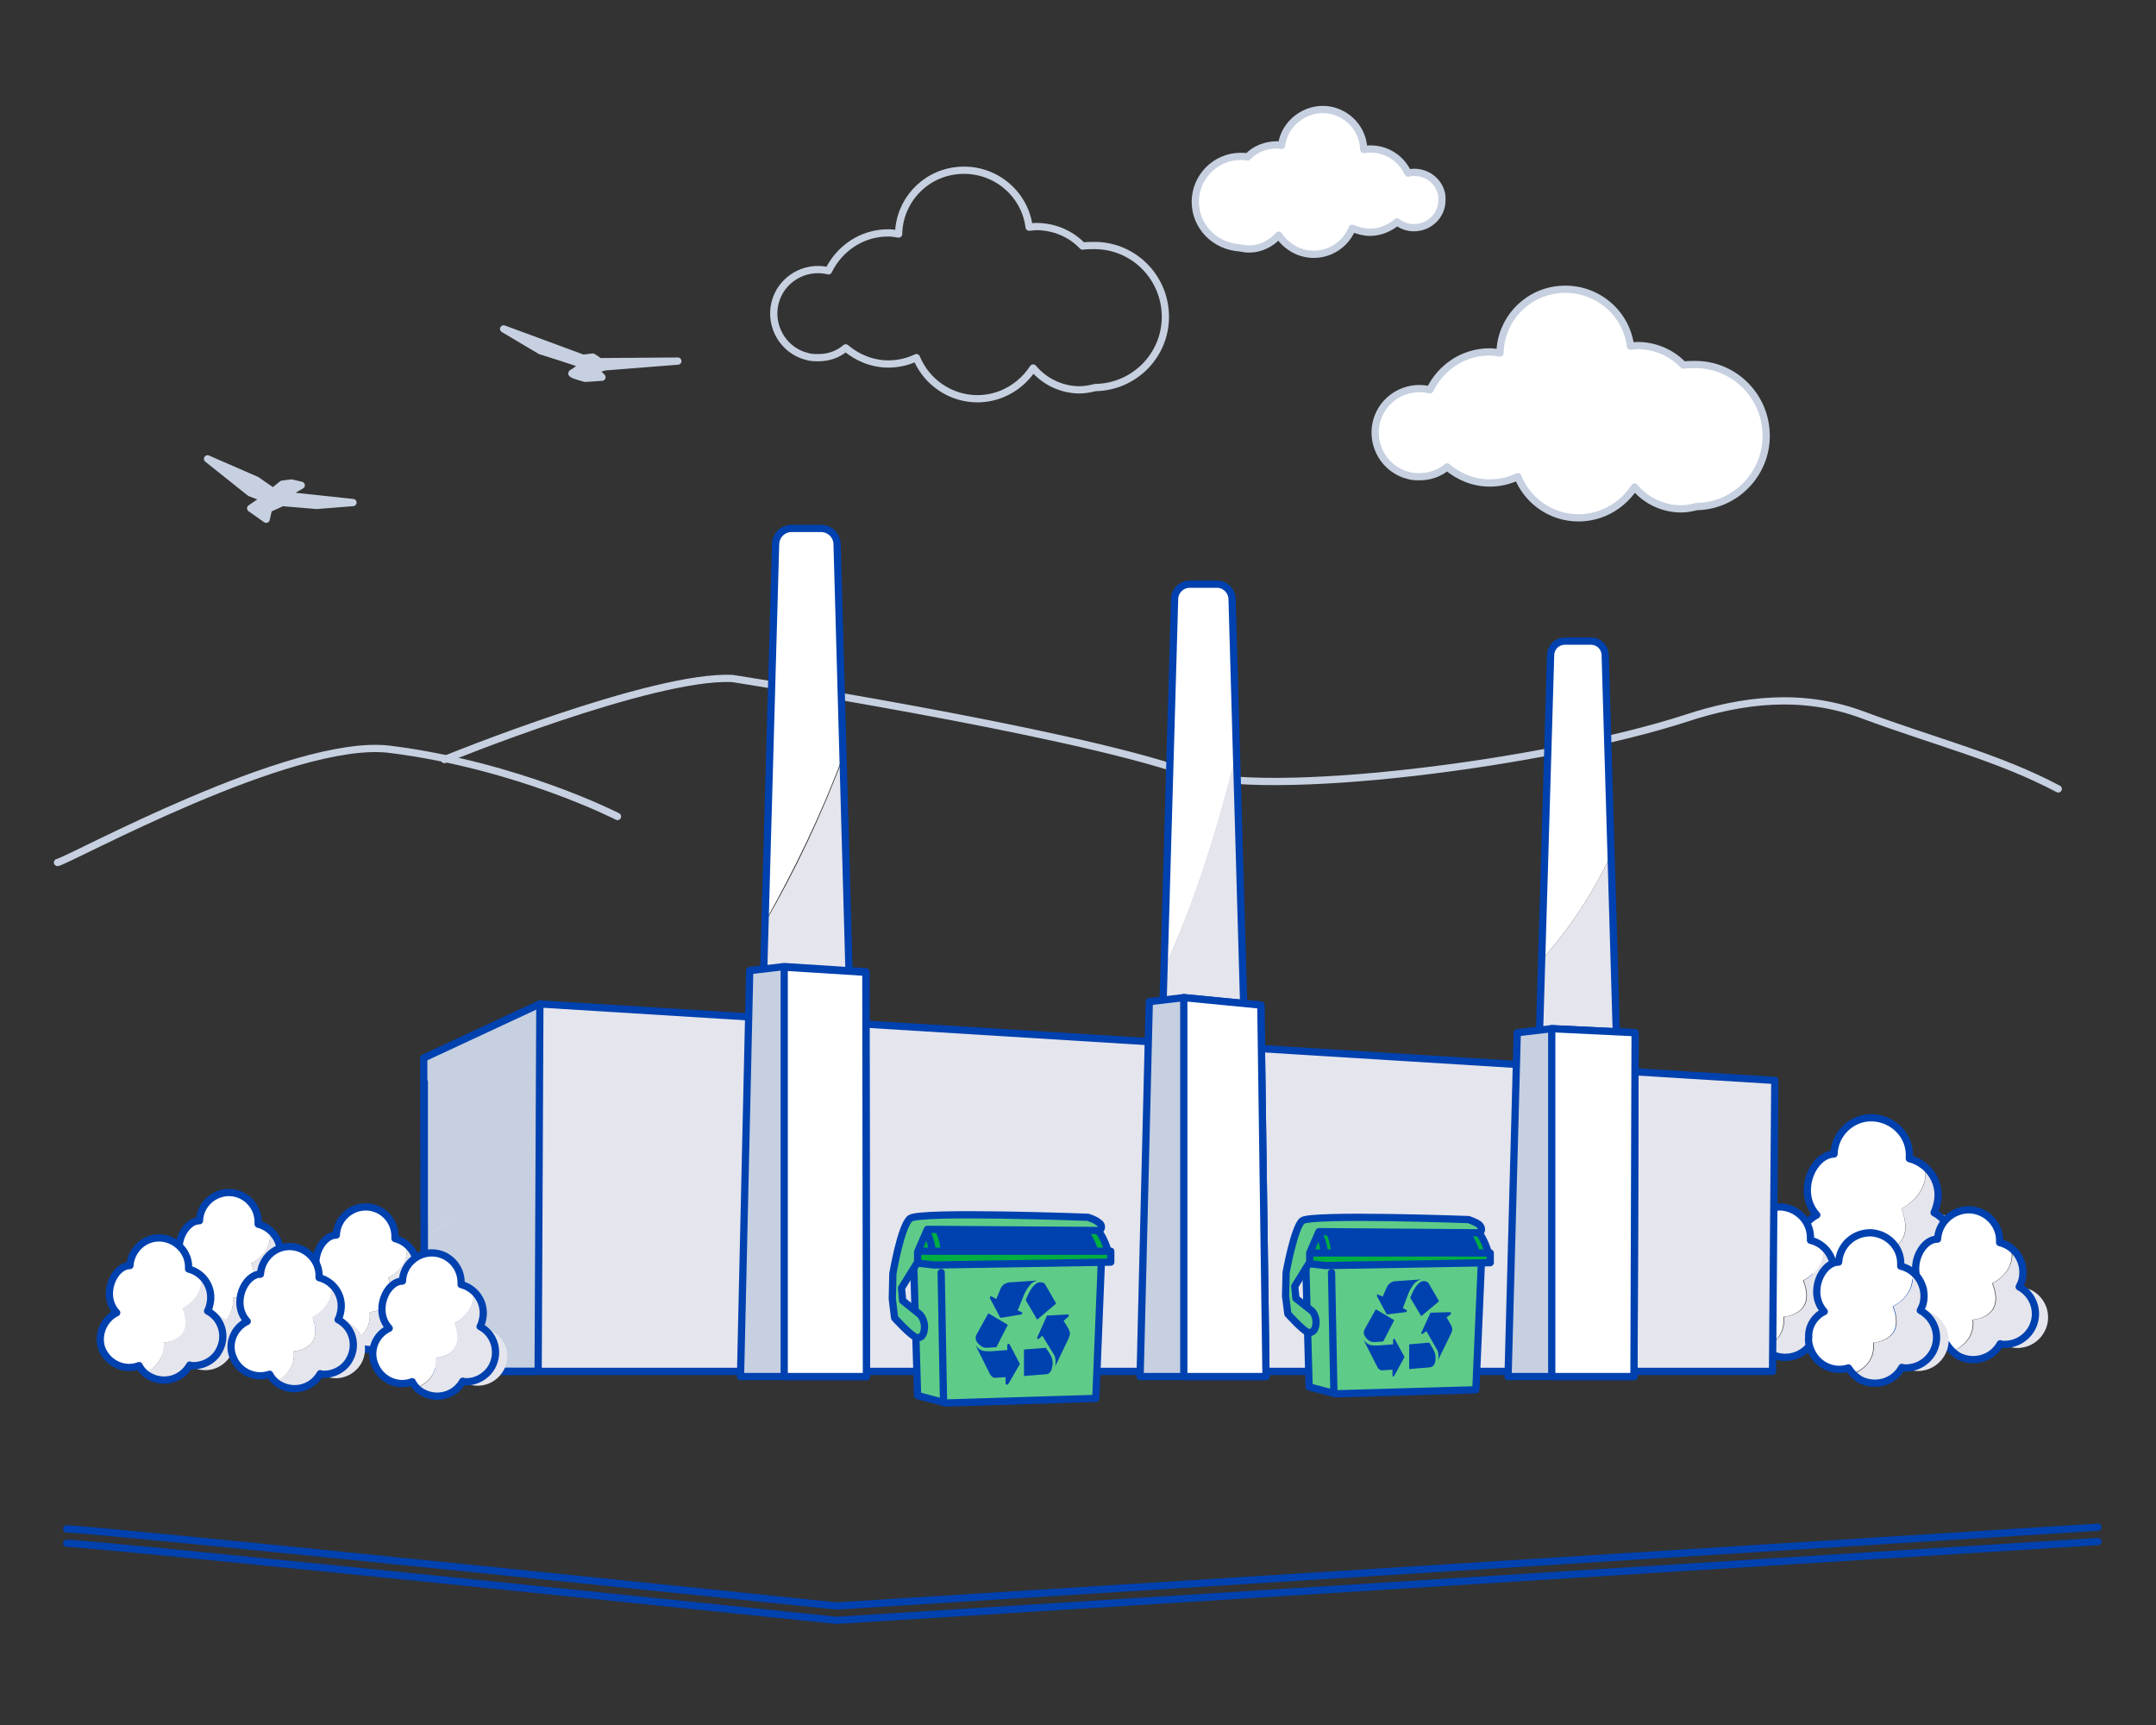 <?xml version="1.0" encoding="utf-8"?>
<!-- Generator: Adobe Illustrator 26.0.3, SVG Export Plug-In . SVG Version: 6.00 Build 0)  -->
<svg version="1.1" id="Layer_1" xmlns="http://www.w3.org/2000/svg" xmlns:xlink="http://www.w3.org/1999/xlink" x="0px" y="0px"
	 viewBox="0 0 375 300" style="enable-background:new 0 0 375 300;" xml:space="preserve">
<rect x="0" y="0" width="375" height="300" fill="#333333" stroke="none"/>
<style type="text/css">
	.st0{fill-rule:evenodd;clip-rule:evenodd;fill:#E5E5ED;}
	.st1{fill-rule:evenodd;clip-rule:evenodd;fill:#FFFFFF;}
	.st2{fill:none;stroke:#0041B0;stroke-width:1.26;stroke-linecap:round;stroke-linejoin:round;}
	.st3{fill:none;stroke:#C6D0E0;stroke-width:1.26;stroke-linecap:round;stroke-linejoin:round;}
	.st4{fill-rule:evenodd;clip-rule:evenodd;fill:#C6D0E0;}
	.st5{fill-rule:evenodd;clip-rule:evenodd;fill:#0041B0;}
	.st6{fill-rule:evenodd;clip-rule:evenodd;fill:#5ECC88;}
	.st7{fill-rule:evenodd;clip-rule:evenodd;fill:#00AE42;}
</style>
<g>
	<path class="st0" d="M72,222.8c1.1-2.1,0.6-4.8-1.3-6.3c0.7,3.8-3.2,5.7-3.2,5.7c2.3,5.7-3.2,6-3.2,6c0.3,3-1.6,4.5-3.4,5.2
		c2,2,5.2,1.9,7.1-0.1c0.3-0.3,0.6-0.7,0.8-1.1c0.1,0,0.3,0.1,0.4,0.1c2.5,1.3,5.5,0.4,6.9-2.1s0.4-5.5-2.1-6.9
		C73.5,223,72.7,222.8,72,222.8"/>
	<path class="st1" d="M64.3,228.2c0,0,5.5-0.3,3.2-6c0,0,3.9-1.8,3.2-5.6c-0.6-0.5-1.3-0.8-2.1-1l0-0.2c0.1-2.8-2.1-5.2-4.9-5.3
		s-5.2,2.1-5.3,4.9c-2.8,0-5.1,5.2-2.3,8.2c-2.5,1.3-3.4,4.4-2.1,6.8c1.1,2.2,3.7,3.2,6,2.5c0.2,0.4,0.5,0.8,0.8,1.1
		C62.7,232.7,64.6,231.2,64.3,228.2"/>
	<path class="st2" d="M56.2,223c-2.8-3-0.5-8.2,2.3-8.2c0.1-2.8,2.5-5,5.3-4.9c2.8,0.1,5,2.5,4.9,5.3c0,0.1,0,0.2,0,0.2
		c2.7,0.7,4.4,3.4,3.7,6.2c-0.1,0.4-0.2,0.8-0.4,1.1c2.5,1.3,3.4,4.4,2,6.9c-0.9,1.7-2.8,2.7-4.7,2.6c-0.2,0-0.3,0-0.4-0.1
		c-1.4,2.5-4.5,3.3-6.9,2c-0.8-0.4-1.5-1.1-1.9-1.9c-2.6,0.9-5.5-0.5-6.5-3.1C52.8,226.8,53.9,224.2,56.2,223L56.2,223z"/>
	<path class="st0" d="M336.4,211c1.5-2.7,0.8-6.1-1.6-8.1c1,4.9-4.1,7.3-4.1,7.3c3,7.3-4.2,7.7-4.2,7.7c0.3,3.8-2.1,5.8-4.4,6.8
		c2.6,2.5,6.7,2.5,9.2-0.1c0.4-0.4,0.8-0.9,1.1-1.4c0.2,0,0.4,0.1,0.5,0.1c3.2,1.7,7.1,0.5,8.9-2.7c1.7-3.2,0.5-7.1-2.7-8.9
		C338.3,211.3,337.4,211,336.4,211"/>
	<path class="st1" d="M326.5,217.9c0,0,7.1-0.4,4.2-7.7c0,0,5-2.4,4.1-7.3c-0.8-0.6-1.7-1.1-2.6-1.3l0-0.3c0.1-3.6-2.7-6.7-6.3-6.8
		c-3.6-0.1-6.7,2.7-6.8,6.3c-3.7,0-6.6,6.7-3,10.6c-3.2,1.7-4.4,5.6-2.7,8.8c1.5,2.8,4.7,4.1,7.7,3.2c0.3,0.5,0.7,1,1.1,1.4
		C324.4,223.7,326.9,221.8,326.5,217.9"/>
	<path class="st2" d="M316,211.3c-3.6-3.9-0.7-10.5,3-10.6c0.1-3.6,3.2-6.5,6.8-6.3s6.5,3.2,6.3,6.8l0,0c0,0.1,0,0.2,0,0.3
		c3.5,0.9,5.7,4.4,4.8,7.9c-0.1,0.5-0.3,1-0.5,1.5c3.2,1.7,4.3,5.7,2.6,8.9c-1.2,2.2-3.5,3.5-6,3.4c-0.2,0-0.4-0.1-0.5-0.1
		c-1.8,3.2-5.8,4.3-8.9,2.6c-1-0.6-1.9-1.4-2.5-2.4c-3.5,1.1-7.1-0.9-8.2-4.3c-0.2-0.7-0.3-1.4-0.3-2.2
		C312.6,214.4,314,212.4,316,211.3L316,211.3z"/>
	<path class="st0" d="M318.3,223.3c1.2-2.2,0.6-5-1.3-6.6c0.8,4-3.3,6-3.3,6c2.4,6-3.4,6.3-3.4,6.3c0.3,3.1-1.7,4.7-3.6,5.5
		c2.1,2.1,5.5,2,7.5-0.1c0.3-0.4,0.6-0.7,0.9-1.2c0.1,0,0.3,0.1,0.4,0.1c2.6,1.4,5.8,0.4,7.2-2.2c1.4-2.6,0.4-5.8-2.2-7.2
		C319.9,223.6,319.1,223.4,318.3,223.3"/>
	<path class="st1" d="M310.2,229c0,0,5.8-0.3,3.4-6.3c0,0,4.1-1.9,3.3-6c-0.6-0.5-1.4-0.9-2.1-1.1c0-0.1,0-0.2,0-0.3
		c0.1-3-2.3-5.4-5.2-5.5c-2.9-0.1-5.4,2.2-5.5,5.1c-3,0-5.4,5.4-2.5,8.6c-2.6,1.4-3.6,4.6-2.3,7.2c1.2,2.3,3.9,3.4,6.4,2.6
		c0.2,0.4,0.5,0.8,0.9,1.1C308.5,233.8,310.5,232.1,310.2,229"/>
	<path class="st2" d="M301.6,223.6c-2.9-3.2-0.5-8.6,2.5-8.6c0.2-3,2.7-5.2,5.7-5.1c2.9,0.2,5.2,2.6,5.1,5.5c0,0.1,0,0.2,0,0.3
		c2.9,0.7,4.6,3.6,3.9,6.5c-0.1,0.4-0.3,0.8-0.4,1.2c2.6,1.4,3.6,4.6,2.2,7.2c-1,1.8-2.9,2.9-5,2.8c-0.1,0-0.3,0-0.4-0.1
		c-1.4,2.6-4.7,3.5-7.3,2.1c-0.8-0.5-1.5-1.2-2-2c-2.8,0.9-5.8-0.7-6.7-3.6c-0.2-0.6-0.3-1.2-0.2-1.8
		C298.9,226.2,300,224.5,301.6,223.6z"/>
	<path class="st0" d="M351.2,223.8c1.2-2.2,0.6-5-1.3-6.6c0.8,4-3.3,6-3.3,6c2.4,6-3.4,6.3-3.4,6.3c0.3,3.1-1.7,4.7-3.6,5.5
		c2.1,2.1,5.5,2,7.5-0.1c0.3-0.4,0.6-0.7,0.9-1.2c0.1,0,0.3,0.1,0.4,0.1c2.6,1.4,5.8,0.4,7.2-2.2c1.4-2.6,0.4-5.8-2.2-7.2
		C352.7,224.1,352,223.9,351.2,223.8"/>
	<path class="st1" d="M343.1,229.5c0,0,5.8-0.3,3.4-6.3c0,0,4.1-1.9,3.3-5.9c-0.6-0.5-1.4-0.9-2.2-1.1c0-0.1,0-0.2,0-0.2
		c0.1-3-2.3-5.4-5.2-5.5c-2.9-0.1-5.4,2.2-5.5,5.1c-3,0-5.4,5.4-2.5,8.6c-2.6,1.4-3.6,4.6-2.3,7.2c1.2,2.3,3.9,3.4,6.4,2.6
		c0.2,0.4,0.5,0.8,0.9,1.1C341.4,234.2,343.4,232.6,343.1,229.5"/>
	<path class="st2" d="M334.5,224.1c-2.9-3.2-0.5-8.6,2.5-8.6c0.2-3,2.7-5.2,5.7-5.1c2.9,0.2,5.2,2.6,5.1,5.5c0,0.1,0,0.2,0,0.2
		c2.9,0.7,4.6,3.6,3.9,6.5c-0.1,0.4-0.3,0.8-0.5,1.2c2.6,1.4,3.6,4.6,2.2,7.2c-1,1.8-2.9,2.9-5,2.8c-0.2,0-0.3,0-0.5-0.1
		c-1.4,2.6-4.7,3.5-7.3,2.1c-0.8-0.5-1.5-1.2-2-2c-0.6,0.2-1.2,0.3-1.8,0.3c-2.6,1.4-5.8,0.4-7.2-2.3s-0.4-5.8,2.3-7.2
		C332.7,224.3,333.6,224.1,334.5,224.1L334.5,224.1z"/>
	<path class="st0" d="M333.9,227.8c1.2-2.2,0.6-5-1.3-6.6c0.8,4-3.3,6-3.3,6c2.4,6-3.4,6.3-3.4,6.3c0.3,3.1-1.7,4.7-3.6,5.5
		c2.1,2.1,5.5,2,7.5-0.1c0.3-0.4,0.6-0.7,0.9-1.2c0.1,0,0.3,0.1,0.4,0.1c2.6,1.4,5.8,0.4,7.2-2.2c1.4-2.6,0.4-5.8-2.2-7.2
		C335.5,228.1,334.7,227.8,333.9,227.8"/>
	<path class="st1" d="M325.8,233.5c0,0,5.8-0.3,3.4-6.3c0,0,4.1-1.9,3.3-6c-0.6-0.5-1.4-0.9-2.1-1.1c0-0.1,0-0.2,0-0.3
		c0.1-3-2.3-5.4-5.2-5.5c-2.9-0.1-5.4,2.2-5.5,5.1c-3,0-5.4,5.4-2.5,8.6c-2.6,1.4-3.6,4.6-2.3,7.2c1.2,2.3,3.9,3.4,6.4,2.6
		c0.2,0.4,0.5,0.8,0.9,1.1C324.1,238.2,326.1,236.6,325.8,233.5"/>
	<path class="st2" d="M317.3,228.1c-2.9-3.2-0.5-8.6,2.5-8.6c0.2-3,2.7-5.2,5.7-5.1c2.9,0.2,5.2,2.6,5.1,5.5c0,0.1,0,0.2,0,0.3
		c2.9,0.7,4.6,3.6,3.9,6.5c-0.1,0.4-0.3,0.8-0.5,1.2c2.6,1.4,3.6,4.6,2.2,7.2c-1,1.8-2.9,2.9-5,2.8c-0.1,0-0.3-0.1-0.4-0.1
		c-1.4,2.6-4.7,3.5-7.3,2.1c-0.8-0.5-1.5-1.2-2-2c-2.8,0.9-5.8-0.7-6.7-3.6c-0.2-0.6-0.3-1.2-0.2-1.8
		C314.5,230.7,315.6,228.9,317.3,228.1L317.3,228.1z"/>
	<path class="st1" d="M207.9,35.1c0-4.3,3.5-7.9,7.9-7.9c0.4,0,0.8,0,1.2,0.1c1.3-1.4,3.2-2.1,5.1-2.1c0.3,0,0.5,0,0.8,0.1
		c0.5-3.9,4.2-6.7,8.1-6.2c3.5,0.5,6.1,3.4,6.2,6.9c3.2-0.5,6.3,1.1,7.7,4.1c2.6-0.6,5.2,1,5.8,3.5c0.1,0.4,0.1,0.8,0.1,1.2
		c0,2.7-2.2,4.8-4.9,4.8c-1.1,0-2.1-0.4-2.9-1c-1.3,1.1-3,1.8-4.7,1.8c-1.1,0-2.1-0.3-3.1-0.7c-1.5,3.7-5.7,5.5-9.4,4
		c-1.4-0.6-2.6-1.6-3.4-2.8c-1.3,1.5-3.2,2.4-5.1,2.4c-0.6,0-1.2-0.1-1.7-0.2C211.2,42.8,207.9,39.3,207.9,35.1"/>
	<path class="st3" d="M207.9,35.1c0-4.3,3.5-7.9,7.9-7.9c0.4,0,0.8,0,1.2,0.1c1.3-1.4,3.2-2.1,5.1-2.1c0.3,0,0.5,0,0.8,0.1
		c0.5-3.9,4.2-6.7,8.1-6.2c3.5,0.5,6.1,3.4,6.2,6.9c3.2-0.5,6.3,1.1,7.7,4.1c2.6-0.6,5.2,1,5.8,3.5c0.1,0.4,0.1,0.8,0.1,1.2
		c0,2.7-2.2,4.8-4.9,4.8c-1.1,0-2.1-0.4-2.9-1c-1.3,1.1-3,1.8-4.7,1.8c-1.1,0-2.1-0.3-3.1-0.7c-1.5,3.7-5.7,5.5-9.4,4
		c-1.4-0.6-2.6-1.6-3.4-2.8c-1.3,1.5-3.2,2.4-5.1,2.4c-0.6,0-1.2-0.1-1.7-0.2C211.2,42.8,207.9,39.3,207.9,35.1L207.9,35.1z M10,150
		c2.1-0.4,40.7-21.7,57.7-19.7c22.4,2.8,39.7,11.7,39.7,11.7"/>
	<path class="st3" d="M77.3,132.1c0,0,36.3-14.8,50.1-14.1c0,0,58,9,78.7,16.2c14.1,4.9,63.2-1.5,87.2-9.3
		c9.7-3.2,20.1-4.5,30.6-0.6c13.2,4.9,23.7,7.4,34.1,12.9"/>
	<path class="st0" d="M133.1,160.4l-0.4,13.1c0,2.1,1.7,3.9,3.8,3.9c0,0,0,0,0.1,0h7.3c2.1,0,3.9-1.7,3.9-3.8c0,0,0,0,0-0.1
		l-1.2-41.6C142.9,141.7,138.4,151.3,133.1,160.4"/>
	<path class="st1" d="M145.6,94.6c0-1.5-1.2-2.8-2.8-2.8h-5.1c-1.5,0-2.8,1.2-2.8,2.8l-1.9,65.8c5.2-9.2,9.8-18.7,13.5-28.6
		C146.6,131.8,145.6,94.6,145.6,94.6z M279.2,114c0-1.4-1.1-2.5-2.5-2.5h-4.5c-1.4,0-2.5,1.1-2.5,2.5l-1.6,53
		c4.9-5.5,9-11.7,12.1-18.4L279.2,114z"/>
	<path class="st0" d="M268.1,167l-0.4,14.9c0,1.9,1.5,3.5,3.4,3.5c0,0,0,0,0.1,0h6.5c2,0,3.5-1.6,3.5-3.5l-1-33.3
		C277.1,155.3,273,161.5,268.1,167"/>
	<path class="st2" d="M143.9,177.4h-7.3c-2.1,0-3.9-1.7-3.9-3.8c0,0,0,0,0-0.1l2.2-78.8c0-1.5,1.2-2.8,2.8-2.8h5.1
		c1.5,0,2.8,1.2,2.8,2.8l2.2,78.8C147.8,175.6,146.1,177.4,143.9,177.4C143.9,177.4,143.9,177.4,143.9,177.4L143.9,177.4z"/>
	<path class="st1" d="M214.4,104.2c0-1.4-1.2-2.6-2.6-2.6H207c-1.4,0-2.6,1.2-2.6,2.6l-1.8,64c5.6-12,9.3-24.6,12.6-37.5
		L214.4,104.2L214.4,104.2z"/>
	<path class="st0" d="M202.5,168.3l-0.3,9.4c0,2,1.6,3.7,3.6,3.7c0,0,0,0,0.1,0h6.9c2,0,3.7-1.6,3.7-3.7c0,0,0,0,0-0.1l-1.4-46.9
		C211.8,143.6,208.1,156.3,202.5,168.3"/>
	<path class="st2" d="M212.8,181.4h-6.9c-2,0-3.7-1.6-3.7-3.7c0,0,0,0,0-0.1l2.1-73.4c0-1.4,1.2-2.6,2.6-2.6h4.8
		c1.4,0,2.6,1.2,2.6,2.6l2.1,73.4C216.5,179.7,214.9,181.4,212.8,181.4C212.9,181.4,212.8,181.4,212.8,181.4L212.8,181.4z
		 M277.7,185.5h-6.5c-1.9,0-3.5-1.5-3.5-3.4c0,0,0,0,0-0.1l2-68c0-1.4,1.1-2.5,2.5-2.5h4.5c1.4,0,2.5,1.1,2.5,2.5l2,68
		C281.2,183.9,279.7,185.5,277.7,185.5C277.8,185.5,277.7,185.5,277.7,185.5L277.7,185.5z"/>
	<path class="st1" d="M87,181l-8,1.1c-3,0.4-5.2,3-5.2,6v33.8L68,238.5h25.2C85.8,220.5,86.7,200.5,87,181"/>
	<path class="st4" d="M73.8,184.1l0,31.4c4.3-3.4,15.5-11.6,19.9-14.9c-0.2-3.7,0.1-25.6,0.1-25.6L73.8,184.1L73.8,184.1z"/>
	<path class="st4" d="M73.8,215.5v6.4L68,238.5h25.2c0.4-10.5,1.2-27.1,0.8-38.5C87.2,205.1,80.5,210.3,73.8,215.5"/>
	<path class="st0" d="M308.7,187.9L93.9,174.6l0.3,7.2l-0.2,10.4c-0.2,13.2-0.9,40.3-0.3,46.3h214.6L308.7,187.9z"/>
	<path class="st2" d="M73.8,221.9L73.7,184l20.2-9.4l214.8,13.3l-0.4,50.6H68L73.8,221.9z"/>
	<path class="st2" d="M93.9,174.6l-0.3,63.9H68l5.8-16.5v-33.8"/>
	<path class="st4" d="M150.7,239.4h-21.9l1.6-70.6l6-0.7l14.2,0.9L150.7,239.4z"/>
	<path class="st2" d="M150.7,239.4h-21.9l1.6-70.6l6-0.7l14.2,0.9L150.7,239.4z"/>
	<path class="st1" d="M150.7,239.4h-14.3v-71.2l14.2,0.9L150.7,239.4z"/>
	<path class="st2" d="M150.7,239.4h-14.3v-71.2l14.2,0.9L150.7,239.4z"/>
	<path class="st4" d="M220.2,239.4h-21.9l1.6-65.2l6-0.7l13.4,1.3L220.2,239.4z"/>
	<path class="st2" d="M220.2,239.4h-21.9l1.6-65.2l6-0.7l13.4,1.3L220.2,239.4z"/>
	<path class="st4" d="M284.2,239.4h-21.9l1.6-59.8l6-0.7l14.5,0.7L284.2,239.4z"/>
	<path class="st2" d="M284.2,239.4h-21.9l1.6-59.8l6-0.7l14.5,0.7L284.2,239.4z M364.9,265.6l-219.4,13.7c0,0-129.3-13.4-133.9-13.4
		"/>
	<path class="st2" d="M364.9,268.1l-219.4,13.7c0,0-129.3-13.4-133.9-13.4"/>
	<path class="st0" d="M83.5,230.8c1.1-2.1,0.6-4.7-1.3-6.3c0.7,3.8-3.2,5.7-3.2,5.7c2.3,5.7-3.2,6-3.2,6c0.3,3-1.7,4.5-3.4,5.2
		c2,2,5.2,1.9,7.1,0c0.3-0.3,0.6-0.7,0.8-1.1c0.1,0,0.3,0.1,0.4,0.1c2.5,1.3,5.5,0.4,6.9-2.1s0.4-5.5-2.1-6.9
		C85,231,84.3,230.8,83.5,230.8"/>
	<path class="st1" d="M75.8,236.1c0,0,5.5-0.3,3.2-6c0,0,3.9-1.8,3.2-5.7c-0.6-0.5-1.3-0.8-2.1-1l0-0.2c0.1-2.8-2.2-5.2-5-5.2
		c-2.8-0.1-5.1,2.1-5.2,4.8c-2.8,0-5.1,5.2-2.3,8.2c-2.5,1.3-3.4,4.4-2.1,6.8c1.1,2.2,3.7,3.2,6,2.5c0.2,0.4,0.5,0.8,0.8,1.1
		C74.2,240.6,76.1,239.1,75.8,236.1"/>
	<path class="st2" d="M67.7,231c-2.8-3-0.5-8.2,2.3-8.2c0.1-2.8,2.5-5,5.3-4.9s5,2.5,4.9,5.3c0,0.1,0,0.2,0,0.2
		c2.7,0.7,4.4,3.4,3.7,6.2c-0.1,0.4-0.2,0.8-0.4,1.1c2.5,1.3,3.4,4.4,2.1,6.9c-0.9,1.7-2.8,2.8-4.7,2.7c-0.2,0-0.3-0.1-0.4-0.1
		c-1.4,2.5-4.5,3.3-6.9,2c-0.8-0.4-1.5-1.1-1.9-1.9c-2.6,1-5.5-0.4-6.5-3C64.2,234.9,65.3,232.1,67.7,231L67.7,231z"/>
	<path class="st0" d="M48.2,220.3c1.1-2.1,0.6-4.8-1.3-6.3c0.7,3.8-3.2,5.7-3.2,5.7c2.3,5.7-3.2,6-3.2,6c0.3,3-1.7,4.5-3.4,5.2
		c2,2,5.2,1.9,7.1,0c0.3-0.3,0.6-0.7,0.8-1.1c0.1,0,0.3,0.1,0.4,0.1c2.5,1.3,5.5,0.4,6.9-2c1.3-2.5,0.4-5.5-2-6.9
		C49.7,220.5,49,220.3,48.2,220.3"/>
	<path class="st1" d="M40.5,225.7c0,0,5.5-0.3,3.2-6c0,0,3.9-1.8,3.2-5.7c-0.6-0.5-1.3-0.8-2-1c0-0.1,0-0.2,0-0.2
		c0.1-2.8-2.2-5.2-5-5.2c-2.8-0.1-5.1,2.1-5.2,4.8c-2.9,0-5.1,5.2-2.3,8.2c-2.5,1.3-3.5,4.3-2.2,6.8c1.1,2.2,3.7,3.3,6.1,2.5
		c0.2,0.4,0.5,0.8,0.8,1.1C38.9,230.2,40.8,228.7,40.5,225.7"/>
	<path class="st2" d="M32.4,220.5c-2.8-3-0.5-8.2,2.3-8.2c0.1-2.8,2.5-5,5.3-4.9s5,2.5,4.9,5.3l0,0.2c2.7,0.7,4.4,3.4,3.7,6.2
		c-0.1,0.4-0.2,0.8-0.4,1.1c2.5,1.3,3.4,4.4,2.1,6.9c-0.9,1.7-2.8,2.8-4.7,2.7c-0.1,0-0.3-0.1-0.4-0.1c-1.4,2.5-4.5,3.3-6.9,2
		c-0.8-0.4-1.4-1.1-1.9-1.9c-2.7,0.8-5.5-0.7-6.4-3.4c-0.2-0.5-0.2-1.1-0.2-1.7C29.8,223,30.8,221.4,32.4,220.5L32.4,220.5z"/>
	<path class="st0" d="M36.1,228.1c1.1-2.1,0.6-4.8-1.3-6.3c0.7,3.8-3.2,5.7-3.2,5.7c2.3,5.7-3.2,6-3.2,6c0.3,3-1.6,4.5-3.4,5.2
		c2,2,5.2,1.9,7.1,0c0.3-0.3,0.6-0.7,0.8-1.1c0.1,0,0.3,0.1,0.4,0.1c2.5,1.3,5.5,0.4,6.9-2.1c1.3-2.5,0.4-5.5-2.1-6.9
		C37.6,228.3,36.9,228.1,36.1,228.1"/>
	<path class="st1" d="M28.5,233.5c0,0,5.5-0.3,3.2-6c0,0,3.9-1.8,3.2-5.7c-0.6-0.5-1.3-0.8-2-1c0-0.1,0-0.2,0-0.2
		c0.1-2.8-2.1-5.2-4.9-5.3s-5.2,2.1-5.3,4.9l0,0c-2.8,0-5.1,5.2-2.3,8.2c-2.5,1.3-3.4,4.4-2.1,6.8c1.1,2.2,3.7,3.2,6,2.5
		c0.2,0.4,0.5,0.8,0.8,1.1C26.8,238,28.7,236.4,28.5,233.5"/>
	<path class="st2" d="M20.3,228.3c-2.8-3-0.5-8.2,2.3-8.2c0.2-2.8,2.6-5,5.4-4.8c2.7,0.2,4.9,2.5,4.8,5.2c0,0.1,0,0.2,0,0.2
		c2.7,0.7,4.4,3.4,3.7,6.2c-0.1,0.4-0.2,0.8-0.4,1.1c2.5,1.3,3.4,4.4,2,6.9c-0.9,1.7-2.8,2.7-4.7,2.6c-0.1,0-0.3,0-0.4-0.1
		c-1.4,2.5-4.5,3.3-6.9,2c-0.8-0.4-1.5-1.1-1.9-1.9c-2.6,1-5.5-0.4-6.5-3C16.9,232.2,18,229.4,20.3,228.3L20.3,228.3z"/>
	<path class="st0" d="M58.8,229.6c1.1-2.1,0.6-4.7-1.3-6.3c0.7,3.8-3.2,5.7-3.2,5.7c2.3,5.7-3.2,6-3.2,6c0.3,3-1.7,4.5-3.4,5.2
		c2,2,5.2,1.9,7.1-0.1c0.3-0.3,0.6-0.7,0.8-1.1c0.1,0,0.3,0.1,0.4,0.1c2.5,1.3,5.5,0.4,6.9-2.1c1.3-2.5,0.4-5.5-2.1-6.9
		C60.3,229.8,59.5,229.6,58.8,229.6"/>
	<path class="st1" d="M51.1,235c0,0,5.5-0.3,3.2-6c0,0,3.9-1.8,3.2-5.6c-0.6-0.5-1.3-0.8-2-1l0-0.2c0.1-2.8-2.1-5.2-4.9-5.3
		s-5.2,2.1-5.3,4.9l0,0c-2.8,0-5.1,5.2-2.3,8.2c-2.5,1.3-3.4,4.4-2.1,6.8c1.1,2.2,3.7,3.2,6,2.5c0.2,0.4,0.5,0.8,0.8,1.1
		C49.5,239.5,51.4,237.9,51.1,235"/>
	<path class="st2" d="M43,229.8c-2.8-3-0.5-8.2,2.3-8.2c0.2-2.8,2.6-5,5.4-4.8c2.7,0.2,4.9,2.5,4.8,5.2l0,0.2
		c2.7,0.7,4.4,3.4,3.7,6.2c-0.1,0.4-0.2,0.8-0.4,1.1c2.5,1.3,3.4,4.4,2,6.9c-0.9,1.7-2.8,2.7-4.7,2.6c-0.1,0-0.3,0-0.4-0.1
		c-1.4,2.5-4.5,3.3-6.9,2c-0.8-0.4-1.5-1.1-1.9-1.9c-2.6,0.9-5.5-0.5-6.4-3.1C39.6,233.6,40.7,230.9,43,229.8L43,229.8z"/>
	<path class="st1" d="M220.2,239.4h-14.3v-65.9l13.4,1.3L220.2,239.4z"/>
	<path class="st2" d="M220.2,239.4h-14.3v-65.9l13.4,1.3L220.2,239.4z"/>
	<path class="st1" d="M284.2,239.4h-14.3v-60.5l14.5,0.7L284.2,239.4z"/>
	<path class="st2" d="M284.2,239.4h-14.3v-60.5l14.5,0.7L284.2,239.4z"/>
	<path class="st3" d="M202.7,55.1c0-6.9-5.6-12.5-12.5-12.4c-0.6,0-1.3,0-1.9,0.1c-2.1-2.2-5-3.4-8.1-3.4c-0.4,0-0.8,0.1-1.2,0.1
		c-0.8-6.2-6.5-10.6-12.8-9.8c-5.6,0.7-9.8,5.4-9.9,11c-0.6-0.1-1.2-0.2-1.8-0.2c-4.6,0-8.5,2.7-10.4,6.6c-4.1-1-8.3,1.5-9.3,5.6
		c-1,4.1,1.5,8.3,5.6,9.3c0.6,0.2,1.3,0.2,2,0.2c1.8,0,3.4-0.6,4.7-1.7c2,1.7,4.6,2.8,7.4,2.8c1.8,0,3.4-0.4,4.9-1.1
		c2.4,5.8,9,8.7,14.9,6.3c2.2-0.9,4.1-2.5,5.4-4.5c2,2.4,5,3.8,8.1,3.8c0.9,0,1.9-0.2,2.7-0.4C197.3,67.3,202.7,61.8,202.7,55.1
		L202.7,55.1z"/>
	<path class="st1" d="M307.2,75.8c0-6.9-5.6-12.5-12.5-12.4c-0.6,0-1.3,0-1.9,0.1c-2.1-2.2-5-3.4-8-3.4c-0.4,0-0.8,0.1-1.2,0.1
		c-0.8-6.2-6.5-10.6-12.8-9.8c-5.6,0.7-9.8,5.4-9.9,11c-0.6-0.1-1.2-0.2-1.8-0.2c-4.6,0-8.5,2.7-10.4,6.6c-4.1-1-8.3,1.5-9.3,5.6
		c-1,4.1,1.5,8.3,5.6,9.3c0.6,0.2,1.3,0.2,2,0.2c1.7,0,3.4-0.6,4.7-1.7c2,1.7,4.6,2.8,7.4,2.8c1.8,0,3.4-0.4,4.9-1.1
		c2.4,5.9,9,8.7,14.9,6.3c2.2-0.9,4.1-2.5,5.4-4.5c2,2.4,5,3.8,8.1,3.8c1,0,1.9-0.2,2.7-0.4C301.8,88,307.2,82.5,307.2,75.8"/>
	<path class="st3" d="M307.2,75.8c0-6.9-5.6-12.5-12.5-12.4c-0.6,0-1.3,0-1.9,0.1c-2.1-2.2-5-3.4-8-3.4c-0.4,0-0.8,0.1-1.2,0.1
		c-0.8-6.2-6.5-10.6-12.8-9.8c-5.6,0.7-9.8,5.4-9.9,11c-0.6-0.1-1.2-0.2-1.8-0.2c-4.6,0-8.5,2.7-10.4,6.6c-4.1-1-8.3,1.5-9.3,5.6
		c-1,4.1,1.5,8.3,5.6,9.3c0.6,0.2,1.3,0.2,2,0.2c1.7,0,3.4-0.6,4.7-1.7c2,1.7,4.6,2.8,7.4,2.8c1.8,0,3.4-0.4,4.9-1.1
		c2.4,5.9,9,8.7,14.9,6.3c2.2-0.9,4.1-2.5,5.4-4.5c2,2.4,5,3.8,8.1,3.8c1,0,1.9-0.2,2.7-0.4C301.8,88,307.2,82.5,307.2,75.8
		L307.2,75.8z"/>
	<path class="st5" d="M192.6,218.5l-0.9-3l-2.1-2.5h-30.1l-1.5,3.6l-0.2,1.8L192.6,218.5z"/>
	<path class="st2" d="M192.6,218.5l-0.9-3l-2.1-2.5h-30.1l-1.5,3.6l-0.2,1.8L192.6,218.5z"/>
	<path class="st6" d="M191.6,218.6l-1,24.6l-26.1,0.8l-4.9-1.3l-0.7-23.7L191.6,218.6z"/>
	<path class="st2" d="M191.6,218.6l-1,24.6l-26.1,0.8l-4.9-1.3l-0.7-23.7L191.6,218.6z"/>
	<path class="st5" d="M181.3,232.3l-0.7,0.6c-0.1,0-0.2-0.1-0.2-0.2c0-0.1,0-0.2,0.1-0.3l1.6-3.6l3.6-0.2c0.2,0,0.2,0.1,0.2,0.3
		c0,0-0.1,0.1-0.2,0.2l-0.7,0.6l0.8,1.3c0.2,0.4,0.3,0.7,0.3,0.9c0,0.2-0.1,0.5-0.2,0.8l-2.4,5c0.1-0.3,0.1-0.6,0.1-0.9
		c0-0.5-0.1-1-0.4-1.4L181.3,232.3L181.3,232.3z M180.4,229.5l-2-3.4c0.8-2,1.6-3,2.4-3.1c0.5,0,0.9,0.1,1,0.4l1.9,3.3L180.4,229.5
		L180.4,229.5z"/>
	<path class="st5" d="M182,239l-3.9,0.3v-4.6l3.8-0.3c0.5,0.7,0.8,1.2,0.9,1.4c0.2,0.4,0.3,0.8,0.3,1.3
		C183,238.3,182.7,238.9,182,239 M174,229.2l-1.7-3.2c-0.1-0.1-0.1-0.2-0.1-0.4c0-0.1,0.1-0.2,0.1-0.2l0.2,0.1l0.8,0.4l0.7-1.7
		c0.3-0.8,1-1.2,1.9-1.2l4.5-0.3c-0.6,0.2-0.9,0.4-1.1,0.6c-0.6,0.7-1.1,1.5-1.4,2.4l-0.9,2.2l0.7,0.3c0.1,0,0.1,0.1,0.1,0.2
		c0,0.1-0.1,0.2-0.2,0.2L174,229.2z M172.2,239l-2.5-5c0.4,0.5,0.8,0.8,1.2,0.9c0.4,0.1,0.9,0.1,1.5,0.1l2.8-0.2v-0.7
		c0-0.3,0.1-0.4,0.2-0.4c0.1,0,0.1,0,0.2,0.1l1.8,3.4l-1.9,3.3c-0.1,0.2-0.3,0.4-0.4,0.3c-0.1,0-0.2-0.1-0.2-0.2v-1.1l-1.6,0.1
		C172.9,239.7,172.5,239.5,172.2,239"/>
	<path class="st5" d="M173.3,234.3l-1.7,0.1c-0.4,0-0.8-0.1-1.2-0.5c-0.5-0.4-0.7-0.8-0.7-1.3c0-0.2,0.1-0.4,0.2-0.6l2-3.6l3.4,2
		L173.3,234.3z"/>
	<path class="st1" d="M163.7,221.3l0.4,21.9"/>
	<path class="st2" d="M163.7,221.3l0.4,21.9"/>
	<path class="st7" d="M161.2,212.4l1.2,3.1l0.4,3h-4.7l0.7-5.4L161.2,212.4z"/>
	<path class="st2" d="M161.2,212.4l1.2,3.1l0.4,3h-4.7l0.7-5.4L161.2,212.4z"/>
	<path class="st7" d="M164.3,217.8c0,0-0.2-3.4-1.8-4.9l-2.2,0c0,0,1.6,1.6,1.9,5.1C162.2,218,164.1,217.8,164.3,217.8"/>
	<path class="st2" d="M164.3,217.8c0,0-0.2-3.4-1.8-4.9l-2.2,0c0,0,1.6,1.6,1.9,5.1C162.2,218,164.1,217.8,164.3,217.8z"/>
	<path class="st7" d="M192.8,217.9c0,0-0.7-3.1-2.5-4.6l-2.4,0c0,0,1.6,1.3,2.6,4.6L192.8,217.9"/>
	<path class="st2" d="M192.8,217.9c0,0-0.7-3.1-2.5-4.6l-2.4,0c0,0,1.6,1.3,2.6,4.6L192.8,217.9L192.8,217.9z"/>
	<path class="st7" d="M158.1,219.5l4.4,0.5l30.7-0.5v-1.9h-35L158.1,219.5z"/>
	<path class="st2" d="M158.1,219.5l4.4,0.5l30.7-0.5v-1.9h-35L158.1,219.5z"/>
	<path class="st6" d="M191.2,214l-29.9-0.2l-1.7,3.9v1.8l-2.8,4.5l0.2,2.2l3,2.4c0,0,0.9,0.9,0.8,2.4c-0.1,1.2-0.6,1.8-1.4,1.6
		c-0.9-0.2-3.8-3.4-3.8-3.4l-0.4-3.3l0.1-4.4c0,0,1.4-8.3,3-9.6c1.6-1.3,30.9-0.2,30.9-0.2s1.4,0.4,2,1
		C191.6,212.9,191.8,213.7,191.2,214"/>
	<path class="st2" d="M191.2,214l-29.9-0.2l-1.7,3.9v1.8l-2.8,4.5l0.2,2.2l3,2.4c0,0,0.9,0.9,0.8,2.4c-0.1,1.2-0.6,1.8-1.4,1.6
		c-0.9-0.2-3.8-3.4-3.8-3.4l-0.4-3.3l0.1-4.4c0,0,1.4-8.3,3-9.6c1.6-1.3,30.9-0.2,30.9-0.2s1.4,0.4,2,1
		C191.6,212.9,191.8,213.7,191.2,214L191.2,214z"/>
	<path class="st5" d="M258.6,218.6l-0.8-2.8l-2-2.3h-28.2l-1.4,3.4l-0.2,1.7L258.6,218.6z"/>
	<path class="st2" d="M258.6,218.6l-0.8-2.8l-2-2.3h-28.2l-1.4,3.4l-0.2,1.7L258.6,218.6z"/>
	<path class="st6" d="M257.7,218.7l-1,23l-24.4,0.7l-4.6-1.2l-0.6-22.1L257.7,218.7z"/>
	<path class="st2" d="M257.7,218.7l-1,23l-24.4,0.7l-4.6-1.2l-0.6-22.1L257.7,218.7z"/>
	<path class="st5" d="M248.1,231.5l-0.7,0.5c-0.1,0-0.2-0.1-0.2-0.1c0-0.1,0-0.2,0.1-0.3l1.5-3.3l3.4-0.1c0.1,0,0.2,0.1,0.2,0.2
		c0,0-0.1,0.1-0.1,0.2l-0.7,0.5l0.7,1.2c0.2,0.4,0.3,0.6,0.3,0.9c0,0.2-0.1,0.5-0.2,0.7l-2.3,4.7c0.1-0.3,0.1-0.6,0.1-0.8
		c0-0.5-0.1-0.9-0.4-1.3L248.1,231.5L248.1,231.5z M247.2,228.9l-1.9-3.2c0.7-1.9,1.5-2.8,2.2-2.9c0.5,0,0.8,0.1,1,0.4l1.8,3.1
		L247.2,228.9L247.2,228.9z"/>
	<path class="st5" d="M248.7,237.8l-3.6,0.3v-4.3l3.5-0.3c0.4,0.7,0.7,1.1,0.8,1.4c0.2,0.4,0.3,0.8,0.3,1.2
		C249.7,237.1,249.4,237.7,248.7,237.8 M241.2,228.6l-1.6-3c-0.1-0.1-0.1-0.2-0.1-0.3c0-0.1,0-0.2,0.1-0.2l0.2,0.1l0.7,0.3l0.7-1.6
		c0.3-0.7,0.9-1.1,1.8-1.1l4.2-0.3c-0.4,0.1-0.7,0.3-1.1,0.6c-0.6,0.7-1,1.4-1.3,2.3l-0.8,2.1l0.6,0.3c0.1,0,0.1,0.1,0.1,0.2
		c0,0.1-0.1,0.2-0.2,0.2L241.2,228.6L241.2,228.6z M239.6,237.8l-2.4-4.7c0.4,0.4,0.7,0.7,1.1,0.8c0.3,0.1,0.8,0.1,1.4,0.1l2.6-0.2
		v-0.6c0-0.2,0.1-0.4,0.1-0.4c0.1,0,0.1,0,0.2,0.1l1.7,3.1l-1.7,3.1c-0.1,0.2-0.2,0.3-0.3,0.3c-0.1,0-0.1-0.1-0.1-0.2v-1l-1.5,0.1
		C240.2,238.4,239.8,238.2,239.6,237.8"/>
	<path class="st5" d="M240.6,233.3l-1.6,0.1c-0.4,0-0.8-0.1-1.2-0.5c-0.4-0.4-0.6-0.8-0.6-1.2c0-0.2,0.1-0.4,0.2-0.6l1.9-3.4
		l3.2,1.9L240.6,233.3L240.6,233.3z"/>
	<path class="st1" d="M231.6,221.3l0.4,20.5"/>
	<path class="st2" d="M231.6,221.3l0.4,20.5"/>
	<path class="st7" d="M229.3,212.9l1.1,2.9l0.4,2.8h-4.4l0.7-5.1L229.3,212.9z"/>
	<path class="st2" d="M229.3,212.9l1.1,2.9l0.4,2.8h-4.4l0.7-5.1L229.3,212.9z"/>
	<path class="st7" d="M232.2,218c0,0-0.2-3.2-1.6-4.6l-2,0c0,0,1.5,1.5,1.8,4.8C230.2,218.1,232,218,232.2,218"/>
	<path class="st2" d="M232.2,218c0,0-0.2-3.2-1.6-4.6l-2,0c0,0,1.5,1.5,1.8,4.8C230.2,218.1,232,218,232.2,218z"/>
	<path class="st7" d="M258.9,218c0,0-0.7-2.9-2.3-4.3h-2.2c0,0,1.5,1.2,2.4,4.3L258.9,218"/>
	<path class="st2" d="M258.9,218c0,0-0.7-2.9-2.3-4.3h-2.2c0,0,1.5,1.2,2.4,4.3L258.9,218z"/>
	<path class="st7" d="M226.4,219.6l4.1,0.5l28.7-0.5v-1.7h-32.7V219.6z"/>
	<path class="st2" d="M226.4,219.6l4.1,0.5l28.7-0.5v-1.7h-32.7V219.6z"/>
	<path class="st6" d="M257.3,214.4l-27.9-0.2l-1.6,3.7v1.6l-2.6,4.2l0.2,2.1l2.8,2.2c0,0,0.8,0.8,0.7,2.2c-0.1,1.1-0.6,1.7-1.4,1.5
		c-0.8-0.2-3.5-3.2-3.5-3.2l-0.4-3.1l0.1-4.1c0,0,1.4-7.8,2.8-9c1.5-1.2,28.9-0.2,28.9-0.2s1.3,0.4,1.9,0.9
		C257.7,213.4,257.9,214.1,257.3,214.4"/>
	<path class="st2" d="M257.3,214.4l-27.9-0.2l-1.6,3.7v1.6l-2.6,4.2l0.2,2.1l2.8,2.2c0,0,0.8,0.8,0.7,2.2c-0.1,1.1-0.6,1.7-1.4,1.5
		c-0.8-0.2-3.5-3.2-3.5-3.2l-0.4-3.1l0.1-4.1c0,0,1.4-7.8,2.8-9c1.5-1.2,28.9-0.2,28.9-0.2s1.3,0.4,1.9,0.9
		C257.7,213.4,257.9,214.1,257.3,214.4z"/>
	<path class="st4" d="M44.6,83.5l-8.5-3.7l7.4,5.9l2.6,1l-2.5,1.7l2.7,1.9l0.4-1.8l2.4-1.1l6,0.5l6.3-0.5l-11.2-1.2l0.8-1l1.4-0.8
		L50.7,84l-1.6,0.2l-1.6,1.3L44.6,83.5z"/>
	<path class="st3" d="M44.6,83.5l-8.5-3.7l7.4,5.9l2.6,1l-2.5,1.7l2.7,1.9l0.4-1.8l2.4-1.1l6,0.5l6.3-0.5l-11.2-1.2l0.8-1l1.4-0.8
		L50.7,84l-1.6,0.2l-1.6,1.3L44.6,83.5z"/>
	<path class="st4" d="M94,61c0,0,6.8,2.1,7.5,2.5c0,0-1.6,1.2-2,1.4s2.3,0.9,2.3,0.9l2.9-0.2l-1.3-1.3l1.8-0.5l12.7-1l-13.6,0.1
		l-1.2-0.8l-1.7,0.2l-13.8-5.1L94,61z"/>
	<path class="st3" d="M94,61c0,0,6.8,2.1,7.5,2.5c0,0-1.6,1.2-2,1.4s2.3,0.9,2.3,0.9l2.9-0.2l-1.3-1.3l1.8-0.5l12.7-1l-13.6,0.1
		l-1.2-0.8l-1.7,0.2l-13.8-5.1L94,61z"/>
</g>
</svg>
